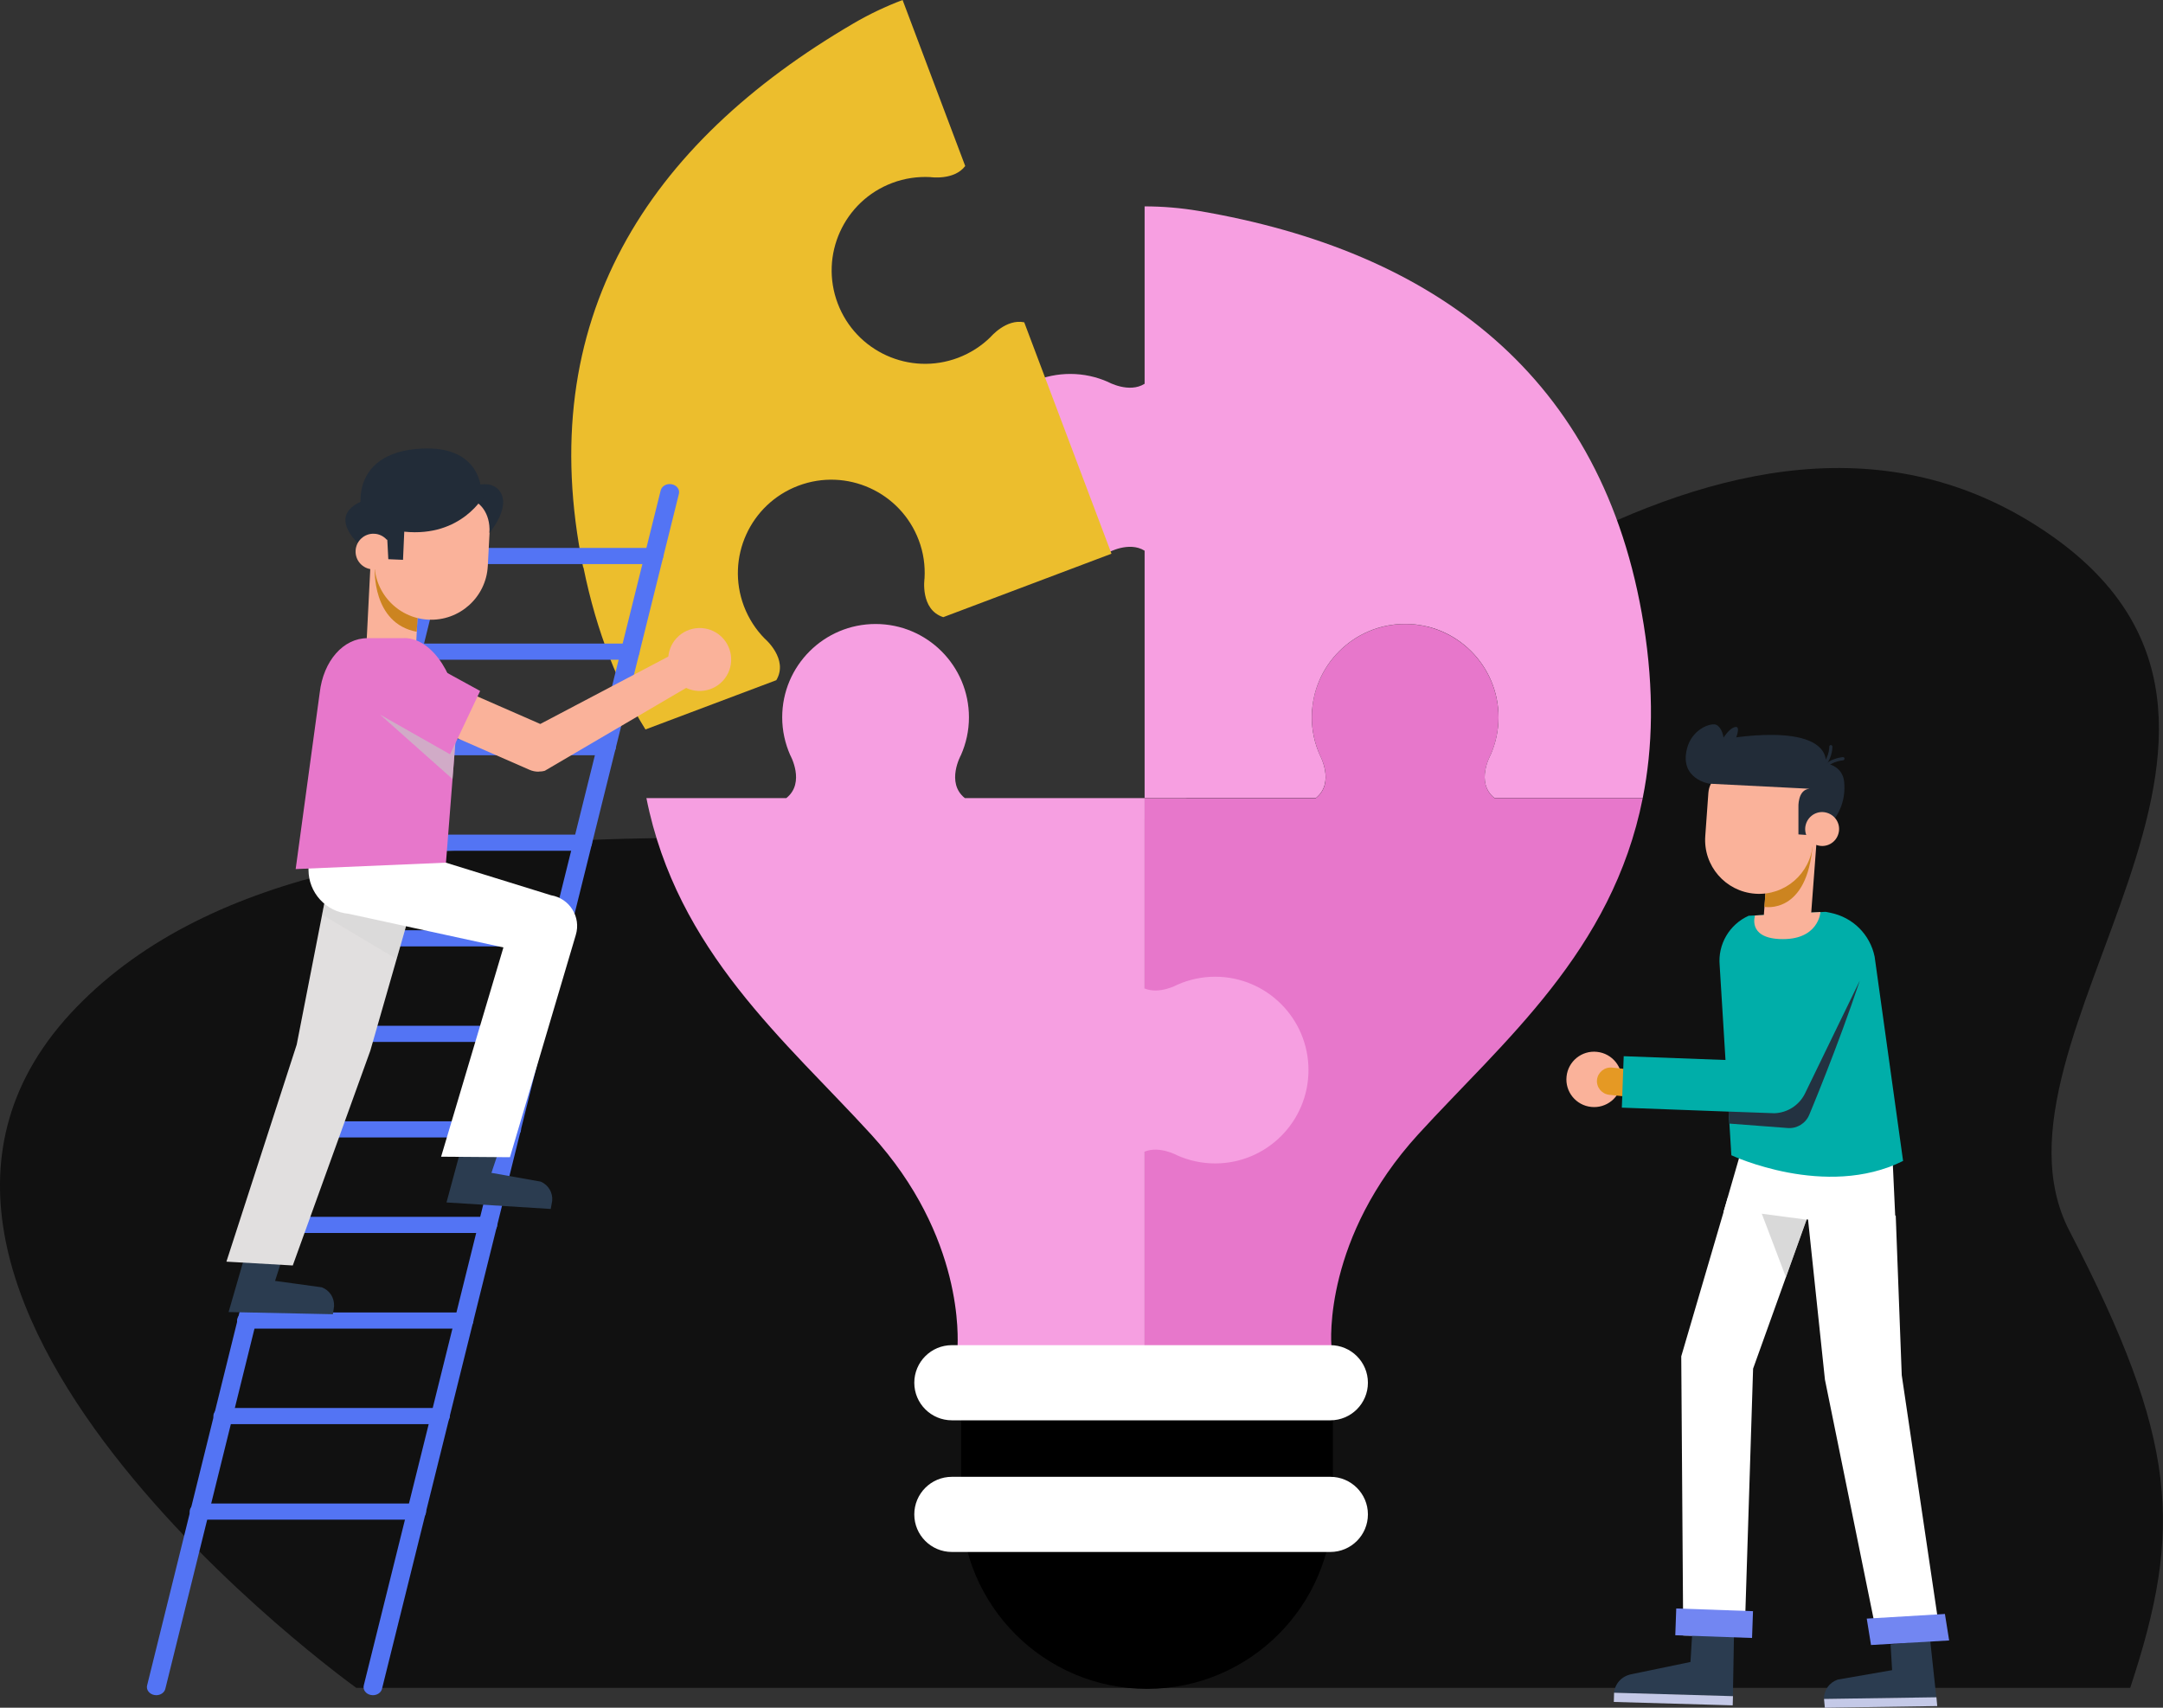 <svg width="228" height="180" viewBox="0 0 228 180" fill="none" xmlns="http://www.w3.org/2000/svg">
<rect x="0" y="0" width="228" height="180" fill="#333333" stroke="none"/>
<g clip-path="url(#clip0_136_3021)">
<path d="M37.572 177.916C37.572 177.916 -20.872 136.091 8.023 106.2C36.917 76.309 106.108 95.607 124.156 84.687C142.204 73.767 182.359 33.589 215.629 56.04C245.985 76.527 207.609 109.44 218.138 129.742C229.607 151.865 230.098 161.105 224.544 177.905H37.572V177.916Z" fill="#111111"/>
<path d="M101.296 143.149H140.502V158.422C140.502 169.233 131.718 178.014 120.904 178.014C110.091 178.014 101.307 169.233 101.307 158.422V143.149H101.296Z" fill="black"/>
<path d="M138.712 84.12C140.753 82.494 139.116 79.582 139.116 79.582C138.581 78.36 138.276 77.018 138.276 75.611C138.276 70.178 142.684 65.771 148.118 65.771C153.552 65.771 157.96 70.178 157.96 75.611C157.96 77.029 157.655 78.371 157.12 79.582C157.12 79.582 155.494 82.494 157.524 84.12H173.16C169.952 100.287 158.44 109.767 149.493 119.563C139.596 130.407 140.262 141.283 140.36 142.003C141.124 147.349 120.642 146.433 120.642 146.433V84.131H138.701L138.712 84.12Z" fill="#E777CB"/>
<path d="M112.819 39.414C114.237 39.414 115.579 39.72 116.79 40.255C116.79 40.255 119.006 41.487 120.653 40.451V21.753C122.563 21.753 124.472 21.916 126.36 22.233C151.141 26.444 169.047 39.535 173.259 65.825C174.372 72.807 174.219 78.818 173.16 84.109H157.524C155.483 82.484 157.12 79.571 157.12 79.571C157.655 78.349 157.96 77.007 157.96 75.6C157.96 70.167 153.552 65.76 148.118 65.76C142.684 65.76 138.276 70.167 138.276 75.6C138.276 77.018 138.581 78.36 139.116 79.571C139.116 79.571 140.742 82.484 138.712 84.109H120.653V58.047C119.006 57.011 116.79 58.255 116.79 58.255C115.568 58.789 114.226 59.094 112.819 59.094C107.385 59.094 102.976 54.687 102.976 49.255C102.976 43.822 107.385 39.414 112.819 39.414Z" fill="#F79FE1"/>
<path d="M68.146 84.12H82.888C84.928 82.494 83.291 79.582 83.291 79.582C82.757 78.36 82.451 77.018 82.451 75.611C82.451 70.178 86.86 65.771 92.294 65.771C97.728 65.771 102.136 70.178 102.136 75.611C102.136 77.029 101.831 78.371 101.296 79.582C101.296 79.582 99.67 82.494 101.7 84.12H120.653V104.193C122.235 104.836 124.112 103.789 124.112 103.789C125.334 103.254 126.676 102.949 128.084 102.949C133.518 102.949 137.926 107.356 137.926 112.789C137.926 118.222 133.518 122.629 128.084 122.629C126.666 122.629 125.323 122.323 124.112 121.789C124.112 121.789 122.235 120.742 120.653 121.385V146.422C120.653 146.422 100.936 147.338 100.936 141.993C100.936 141.273 101.71 130.396 91.803 119.553C82.855 109.756 71.343 100.276 68.135 84.109L68.146 84.12Z" fill="#F69FE1"/>
<path d="M140.229 149.705H100.336C98.153 149.705 96.375 147.938 96.375 145.745C96.375 143.564 98.142 141.785 100.336 141.785H140.229C142.411 141.785 144.19 143.553 144.19 145.745C144.19 147.927 142.422 149.705 140.229 149.705Z" fill="white"/>
<path d="M140.229 163.582H100.336C98.153 163.582 96.375 161.815 96.375 159.622C96.375 157.44 98.142 155.662 100.336 155.662H140.229C142.411 155.662 144.19 157.429 144.19 159.622C144.19 161.804 142.422 163.582 140.229 163.582Z" fill="white"/>
<path d="M183.395 121.778L181.671 127.746L199.828 129.371L199.479 121.8L183.395 121.778Z" fill="white"/>
<path d="M191.35 125.989L184.792 144.262L183.897 172.484L177.427 172.386L177.219 142.964L182.152 126.142L191.35 125.989Z" fill="white"/>
<g style="mix-blend-mode:multiply" opacity="0.66">
<path d="M190.423 128.553L185.709 127.931L188.251 134.618L190.423 128.553Z" fill="#C6C6C6"/>
</g>
<path d="M199.828 128.138L200.461 144.949L204.586 172.8L197.919 172.724L192.365 145.418L190.313 125.978L199.828 128.138Z" fill="white"/>
<path d="M178.365 172.342L182.774 172.473L182.664 178.789L170.127 178.429C170.247 177.436 170.945 176.684 171.927 176.476L178.191 175.178L178.365 172.342Z" fill="#2B3C50"/>
<path d="M182.671 178.78L170.139 178.419L170.111 179.39L182.643 179.751L182.671 178.78Z" fill="#C4C9E7"/>
<path d="M199.283 173.324L203.462 172.92L204.106 178.909L192.256 179.084C192.256 178.135 192.823 177.338 193.718 177.033L199.447 176.04L199.283 173.335V173.324Z" fill="#2B3C50"/>
<path d="M204.117 178.898L192.267 179.073L192.354 180L204.204 179.826L204.117 178.898Z" fill="#C4C9E7"/>
<path d="M192.43 96.109L192.965 96.218C195.3 96.687 197.122 98.498 197.603 100.833L200.603 122.367C192.452 126.436 182.501 121.767 182.501 121.767L181.268 101.738C181.071 99.524 182.293 97.44 184.323 96.524L192.441 96.109H192.43Z" fill="#00AEA9"/>
<path d="M184.999 96.491L191.896 96.131C191.896 96.131 191.71 99.174 187.564 98.978C184.181 98.814 184.999 96.491 184.999 96.491Z" fill="#FAB29A"/>
<path d="M170.934 114.076C170.771 115.68 169.33 116.847 167.726 116.673C166.122 116.509 164.955 115.069 165.129 113.465C165.293 111.862 166.733 110.695 168.337 110.869C169.941 111.033 171.109 112.473 170.934 114.076Z" fill="#FAB29A"/>
<path d="M172.647 115.713L169.625 115.396C168.839 115.309 168.261 114.6 168.337 113.815C168.425 113.029 169.134 112.451 169.92 112.527L172.942 112.844C173.728 112.931 174.306 113.64 174.23 114.425C174.142 115.211 173.433 115.789 172.647 115.713Z" fill="#E59924"/>
<path d="M170.956 116.749L171.153 111.327L186.112 111.884L191.688 99.873C192.354 98.531 193.991 97.986 195.333 98.662C196.675 99.327 197.221 100.964 196.544 102.306L190.193 115.876C189.713 116.826 188.731 117.415 187.662 117.371L170.956 116.749Z" fill="#00AEA9"/>
<path d="M176.691 169.537L176.591 172.36L184.682 172.647L184.782 169.823L176.691 169.537Z" fill="#7286F2"/>
<path d="M196.773 170.607L205.012 170.116L205.459 172.909L197.221 173.389L196.773 170.607Z" fill="#7286F2"/>
<path d="M182.206 117.164L187.029 117.338C188.393 117.295 189.615 116.52 190.237 115.309L196.042 103.353C193.707 110.367 190.717 117.491 190.717 117.491C190.346 118.396 189.441 118.964 188.459 118.898L182.282 118.429L182.206 117.164Z" fill="#233241"/>
<path d="M190.783 98.029L185.84 97.615L186.614 87.153L191.568 87.567L190.783 98.029Z" fill="#FAB29A"/>
<path d="M185.982 95.585C185.982 95.585 190.532 96.469 191.077 88.942L186.091 94.178L185.982 95.585Z" fill="#CC8420"/>
<path d="M185.01 94.2C181.879 93.971 179.522 91.254 179.751 88.124L180.078 83.575C180.177 82.2 181.377 81.164 182.752 81.262L191.59 81.894L191.088 88.942C190.859 92.073 188.142 94.429 185.01 94.2Z" fill="#FAB29A"/>
<path d="M191.546 88.08L189.571 87.949V85.113C189.571 85.113 189.462 83.215 190.75 83.138L180.187 82.604C180.187 82.604 176.99 82.124 177.83 78.884C178.311 77.04 179.969 76.287 180.733 76.353C181.311 76.407 181.682 77.346 181.682 77.924C181.682 77.924 192.103 75.927 192.485 80.225C192.79 83.662 191.852 84.425 191.852 84.425L191.546 88.069V88.08Z" fill="#222C38"/>
<path d="M191.732 80.4C191.732 80.4 194.198 80.269 194.394 82.451C194.744 86.236 191.547 88.08 191.547 88.08L191.59 81.894L191.732 80.411V80.4Z" fill="#222C38"/>
<path d="M193.783 87.884C193.511 88.833 192.518 89.378 191.568 89.094C190.619 88.822 190.073 87.829 190.357 86.88C190.641 85.931 191.623 85.385 192.572 85.669C193.522 85.953 194.067 86.934 193.783 87.884Z" fill="#FAB29A"/>
<path d="M181.202 78.535C181.202 78.535 182.097 76.767 182.915 76.626C183.723 76.484 182.555 78.829 182.555 78.829L181.213 78.535H181.202Z" fill="#222C38"/>
<path d="M191.721 81.382C191.721 81.382 191.623 81.36 191.59 81.317C191.536 81.24 191.547 81.142 191.612 81.076C192.856 80.073 192.823 78.731 192.823 78.709C192.823 78.611 192.889 78.535 192.987 78.535C193.074 78.535 193.151 78.6 193.151 78.698C193.151 78.764 193.194 80.215 191.819 81.338C191.787 81.36 191.754 81.371 191.71 81.371L191.721 81.382Z" fill="#222C38"/>
<path d="M192.201 81.535C192.201 81.535 192.19 81.535 192.179 81.535C192.092 81.535 192.027 81.436 192.038 81.349C192.201 80.018 194.165 79.811 194.242 79.8C194.242 79.8 194.253 79.8 194.264 79.8C194.351 79.8 194.427 79.865 194.427 79.953C194.427 80.04 194.373 80.127 194.274 80.138C194.253 80.138 192.496 80.324 192.365 81.393C192.365 81.48 192.278 81.546 192.201 81.546V81.535Z" fill="#222C38"/>
<path d="M61.468 59.793C56.132 33.698 68.266 15.142 89.969 2.465C91.628 1.495 93.352 0.676 95.142 0L101.743 17.498C100.576 19.047 98.055 18.666 98.055 18.666C96.724 18.6 95.36 18.785 94.04 19.287C88.955 21.207 86.379 26.88 88.3 31.974C90.221 37.058 95.895 39.633 100.99 37.713C102.311 37.211 103.467 36.458 104.417 35.52C104.417 35.52 106.053 33.578 107.963 33.971L117.161 58.364L99.43 65.051C96.953 64.254 97.455 60.949 97.455 60.949C97.531 59.618 97.346 58.255 96.844 56.934C94.923 51.851 89.249 49.276 84.154 51.196C79.069 53.116 76.494 58.789 78.414 63.884C78.916 65.204 79.669 66.36 80.607 67.309C80.607 67.309 83.161 69.469 81.829 71.695L68.037 76.887C65.189 72.305 62.908 66.731 61.501 59.815L61.468 59.793Z" fill="#ECBE2D"/>
<path d="M16.468 178.68C16.927 178.68 17.33 178.407 17.428 178.004L48.603 52.058C48.723 51.6 48.374 51.142 47.85 51.044C47.327 50.935 46.792 51.24 46.683 51.698L15.508 177.644C15.388 178.102 15.737 178.56 16.261 178.658C16.326 178.669 16.403 178.68 16.468 178.68Z" fill="#5374F4"/>
<path d="M39.306 178.68C39.765 178.68 40.169 178.407 40.267 178.004L71.561 52.058C71.681 51.6 71.343 51.142 70.808 51.044C70.274 50.935 69.75 51.24 69.641 51.698L38.346 177.644C38.226 178.102 38.565 178.56 39.099 178.658C39.165 178.669 39.241 178.68 39.306 178.68Z" fill="#5374F4"/>
<path d="M45.974 59.455H68.932C69.477 59.455 69.914 59.073 69.914 58.604C69.914 58.135 69.477 57.753 68.932 57.753H45.974C45.428 57.753 44.992 58.135 44.992 58.604C44.992 59.073 45.428 59.455 45.974 59.455Z" fill="#5374F4"/>
<path d="M43.475 69.535H66.433C66.978 69.535 67.415 69.153 67.415 68.684C67.415 68.215 66.978 67.833 66.433 67.833H43.475C42.929 67.833 42.493 68.215 42.493 68.684C42.493 69.153 42.929 69.535 43.475 69.535Z" fill="#5374F4"/>
<path d="M40.976 79.604H63.934C64.48 79.604 64.916 79.222 64.916 78.753C64.916 78.284 64.48 77.902 63.934 77.902H40.976C40.43 77.902 39.994 78.284 39.994 78.753C39.994 79.222 40.43 79.604 40.976 79.604Z" fill="#5374F4"/>
<path d="M38.477 89.673H61.425C61.97 89.673 62.407 89.291 62.407 88.822C62.407 88.353 61.97 87.971 61.425 87.971H38.477C37.932 87.971 37.495 88.353 37.495 88.822C37.495 89.291 37.932 89.673 38.477 89.673Z" fill="#5374F4"/>
<path d="M35.978 99.753H58.937C59.482 99.753 59.919 99.371 59.919 98.902C59.919 98.433 59.482 98.051 58.937 98.051H35.978C35.433 98.051 34.996 98.433 34.996 98.902C34.996 99.371 35.433 99.753 35.978 99.753Z" fill="#5374F4"/>
<path d="M33.48 109.822H56.438C56.983 109.822 57.42 109.44 57.42 108.971C57.42 108.502 56.983 108.12 56.438 108.12H33.48C32.934 108.12 32.498 108.502 32.498 108.971C32.498 109.44 32.934 109.822 33.48 109.822Z" fill="#5374F4"/>
<path d="M30.981 119.891H53.939C54.485 119.891 54.921 119.509 54.921 119.04C54.921 118.571 54.485 118.189 53.939 118.189H30.981C30.435 118.189 29.999 118.571 29.999 119.04C29.999 119.509 30.435 119.891 30.981 119.891Z" fill="#5374F4"/>
<path d="M28.471 129.96H51.429C51.975 129.96 52.411 129.578 52.411 129.109C52.411 128.64 51.975 128.258 51.429 128.258H28.471C27.926 128.258 27.489 128.64 27.489 129.109C27.489 129.578 27.926 129.96 28.471 129.96Z" fill="#5374F4"/>
<path d="M25.972 140.04H48.92C49.465 140.04 49.902 139.658 49.902 139.189C49.902 138.72 49.465 138.338 48.92 138.338H25.972C25.427 138.338 24.99 138.72 24.99 139.189C24.99 139.658 25.427 140.04 25.972 140.04Z" fill="#5374F4"/>
<path d="M23.474 150.109H46.432C46.977 150.109 47.414 149.727 47.414 149.258C47.414 148.789 46.977 148.407 46.432 148.407H23.474C22.928 148.407 22.491 148.789 22.491 149.258C22.491 149.727 22.928 150.109 23.474 150.109Z" fill="#5374F4"/>
<path d="M20.975 160.178H43.933C44.479 160.178 44.915 159.796 44.915 159.327C44.915 158.858 44.479 158.476 43.933 158.476H20.975C20.429 158.476 19.993 158.858 19.993 159.327C19.993 159.796 20.429 160.178 20.975 160.178Z" fill="#5374F4"/>
<path d="M38.619 68.083L43.846 68.291L44.37 57.763L39.154 57.556L38.619 68.083Z" fill="#FAB29A"/>
<path d="M39.503 59.902C39.503 59.902 39.186 65.705 43.922 66.589L44.108 63.829L39.503 59.902Z" fill="#CC8420"/>
<path d="M39.83 52.374C39.83 52.374 32.869 53.302 38.804 58.276L39.83 52.374Z" fill="#222C38"/>
<path d="M45.133 65.313C48.429 65.487 51.244 62.956 51.418 59.662L51.811 52.244L39.874 51.611L39.481 59.029C39.306 62.324 41.838 65.138 45.133 65.313Z" fill="#FAB29A"/>
<path d="M50.349 53.018C50.349 53.018 51.724 53.891 51.593 56.171C51.593 56.171 54.026 53.324 52.575 51.644C52.204 51.218 51.637 51.022 51.08 51.033C50.229 51.054 48.756 51.327 46.956 52.647C44.086 54.742 50.349 53.029 50.349 53.029V53.018Z" fill="#222C38"/>
<path d="M50.742 51.905C50.742 51.905 50.884 46.614 43.758 47.334C36.404 48.076 37.288 54.894 39.863 57.523L41.303 56.563L50.742 51.916V51.905Z" fill="#222C38"/>
<path d="M37.484 58.036C37.43 59.073 38.226 59.956 39.263 60.011C40.299 60.065 41.183 59.269 41.238 58.233C41.292 57.196 40.496 56.313 39.459 56.258C38.423 56.203 37.539 57 37.484 58.036Z" fill="#FAB29A"/>
<path d="M40.779 56.018L40.932 58.942L42.482 59.007L42.613 56.04C48.691 56.662 51.047 52.2 51.047 52.2C50.295 52.156 42.995 50.094 40.769 50.749C38.543 51.404 39.459 56.258 39.459 56.258L40.692 55.047L40.779 56.018Z" fill="#222C38"/>
<path d="M52.641 121.112L48.778 120.414L47.065 126.742L58.053 127.429L58.206 126.578C58.282 125.694 57.813 124.909 57.005 124.549L51.8 123.622L52.641 121.123V121.112Z" fill="#2B3C50"/>
<path d="M29.912 132.163L26.027 131.618L24.096 138.294L35.094 138.523L35.215 137.662C35.247 136.778 34.756 136.014 33.927 135.687L28.995 135.011L29.912 132.152V132.163Z" fill="#2B3C50"/>
<path d="M34.473 93.752L31.276 110.105L23.866 132.982L30.861 133.385L39.034 110.749L43.911 93.752H34.473Z" fill="#E1DFDF"/>
<g style="mix-blend-mode:multiply" opacity="0.21">
<path d="M34.178 95.247L42.798 97.636L41.805 101.083L33.949 96.403L34.178 95.247Z" fill="#C6C6C6"/>
</g>
<path d="M46.999 90.927L58.086 94.363C60.039 94.691 61.272 96.654 60.693 98.552L53.754 121.974L46.497 121.92L53.066 99.862L36.753 96.316C34.353 96.098 32.519 94.091 32.519 91.68V90.927H47.01H46.999Z" fill="white"/>
<path d="M42.624 67.254C45.788 67.265 48.232 71.782 48.232 75.327L47.01 90.927L31.166 91.603L33.698 73.036C34.08 69.644 36.208 67.254 38.75 67.265H42.624V67.254Z" fill="#E777CB"/>
<path d="M71.496 71.945C72.838 73.189 74.933 73.113 76.188 71.771C77.432 70.429 77.356 68.334 76.013 67.08C74.671 65.836 72.576 65.913 71.321 67.254C70.078 68.596 70.154 70.691 71.496 71.945Z" fill="#FAB29A"/>
<path d="M56.776 81.338C56.438 81.338 56.111 81.273 55.794 81.131L40.387 74.389L42.34 69.916L56.951 76.309L73.547 67.571L74.868 71.018L57.431 81.24C57.213 81.305 56.994 81.327 56.765 81.327L56.776 81.338Z" fill="#FAB29A"/>
<path d="M50.611 72.829L47.447 79.516L40.66 75.742C38.837 74.727 38.215 72.403 39.285 70.614C40.19 69.109 42.023 68.443 43.682 69.032L50.611 72.829Z" fill="#E777CB"/>
<g style="mix-blend-mode:multiply" opacity="0.66">
<path d="M47.992 78.338L47.698 82.113L40.07 75.327L47.436 79.506L47.992 78.338Z" fill="#C6C6C6"/>
</g>
</g>
<defs>
<clipPath id="clip0_136_3021">
<rect width="228" height="180" fill="white"/>
</clipPath>
</defs>
</svg>
